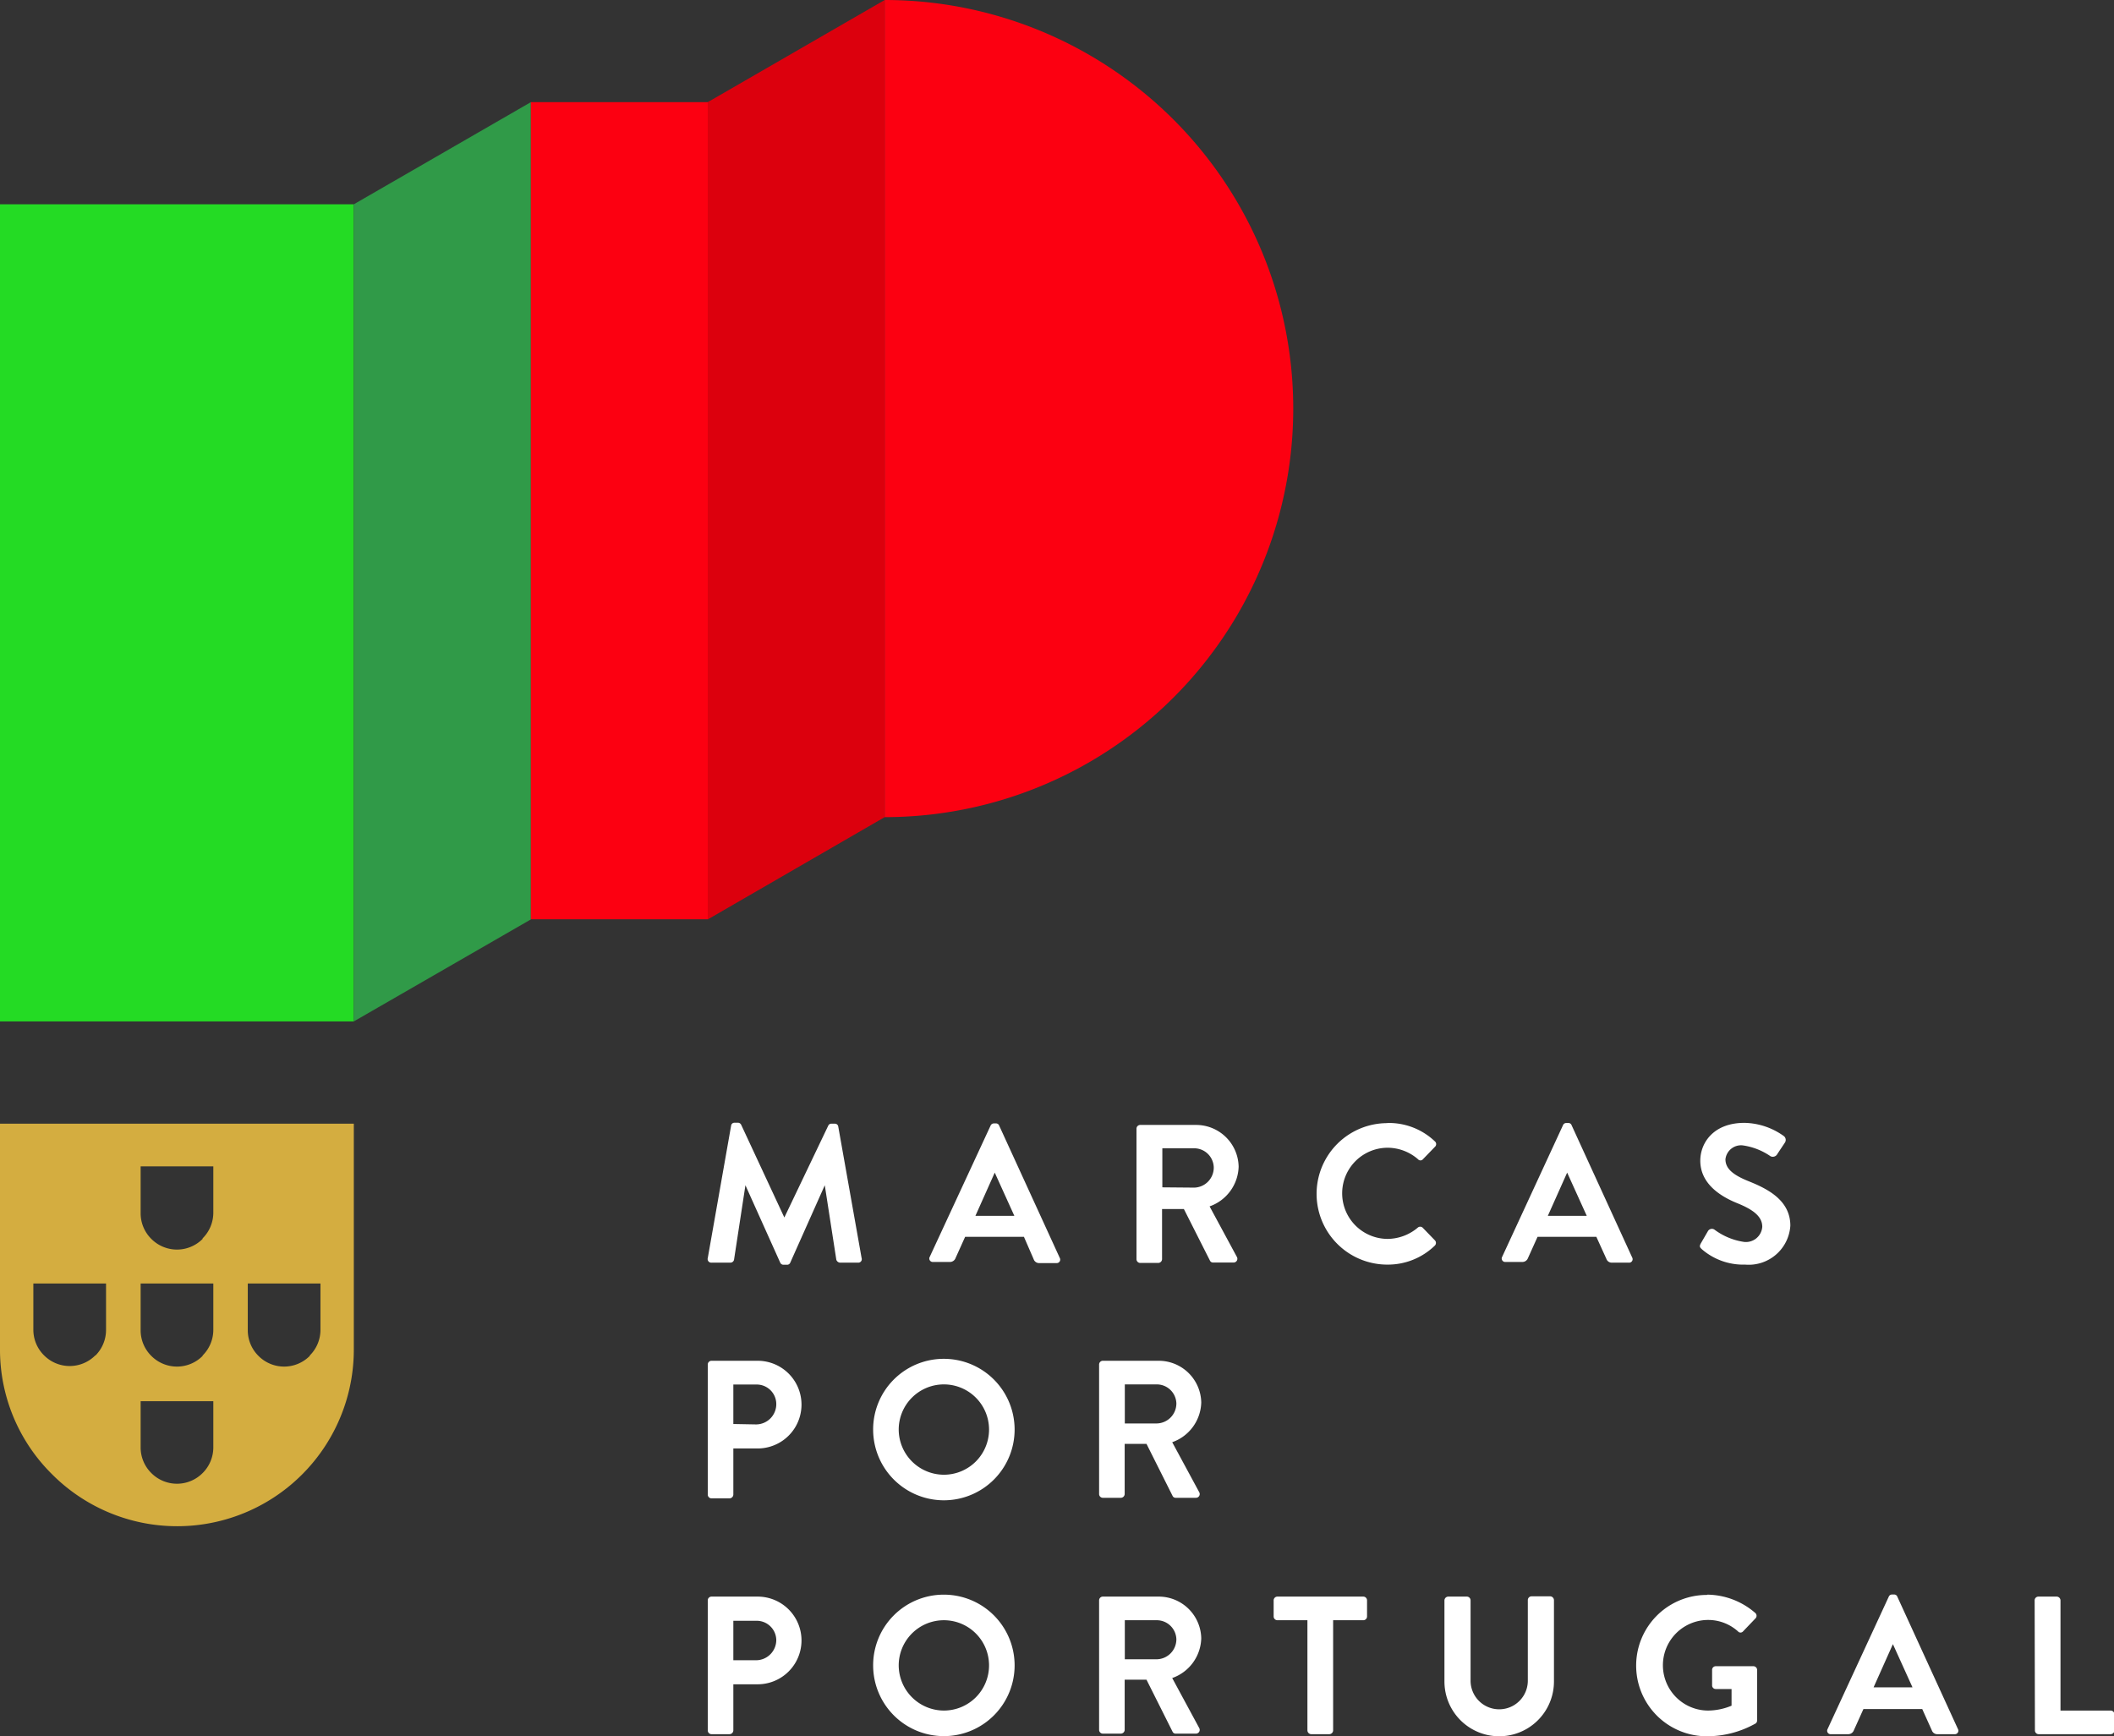 <svg xmlns="http://www.w3.org/2000/svg" viewBox="0 0 152.12 124.93"><rect x="0" y="0" width="152.12" height="124.93" fill="#333333" stroke="none"/><defs><style>.cls-1{fill:#fff;}.cls-2{fill:#d4ad40;}.cls-3{fill:#24db24;}.cls-4{fill:#309a48;}.cls-5{fill:#dc000d;}.cls-6{fill:#fc0011;}</style></defs><title>logo footer</title><g id="Layer_2" data-name="Layer 2"><g id="Layer_1-2" data-name="Layer 1"><path class="cls-1" d="M52.61,81a.24.24,0,0,1,.25-.21h.23a.26.26,0,0,1,.24.14l3.11,6.68h0L59.6,81a.24.24,0,0,1,.24-.14h.23a.24.24,0,0,1,.25.21L62,90.53a.25.25,0,0,1-.25.33H60.45a.31.31,0,0,1-.27-.21l-.83-5.36h0l-2.48,5.56a.24.24,0,0,1-.24.16h-.25a.25.25,0,0,1-.24-.16l-2.5-5.56h0l-.82,5.36a.27.27,0,0,1-.25.21H51.2a.26.26,0,0,1-.27-.33Z"/><path class="cls-1" d="M66.88,90.49,71.28,81a.26.26,0,0,1,.24-.16h.14a.24.24,0,0,1,.24.16l4.36,9.52a.25.25,0,0,1-.24.37H74.79a.41.41,0,0,1-.41-.28L73.68,89H69.45l-.69,1.53a.43.43,0,0,1-.41.28H67.12A.25.25,0,0,1,66.88,90.49Zm6.11-3-1.41-3.11h0l-1.39,3.11Z"/><path class="cls-1" d="M81.78,81.22a.27.27,0,0,1,.27-.27h4a3.06,3.06,0,0,1,3.08,3,3.12,3.12,0,0,1-2.09,2.86L89,90.44a.27.27,0,0,1-.24.41H87.3a.24.24,0,0,1-.23-.13L85.19,87H83.62v3.61a.28.28,0,0,1-.27.27h-1.3a.27.27,0,0,1-.27-.27Zm4.16,4.24A1.44,1.44,0,0,0,87.34,84a1.41,1.41,0,0,0-1.4-1.37H83.64v2.81Z"/><path class="cls-1" d="M99.83,80.81a4.79,4.79,0,0,1,3.42,1.32.26.26,0,0,1,0,.4l-.86.89a.23.23,0,0,1-.35,0,3.35,3.35,0,0,0-2.18-.83,3.28,3.28,0,0,0,0,6.56,3.4,3.4,0,0,0,2.16-.81.26.26,0,0,1,.35,0l.88.91a.27.27,0,0,1,0,.38A4.85,4.85,0,0,1,99.83,91a5.09,5.09,0,1,1,0-10.18Z"/><path class="cls-1" d="M108.07,90.49l4.4-9.52a.25.25,0,0,1,.24-.16h.14a.24.24,0,0,1,.24.16l4.36,9.52a.25.25,0,0,1-.24.37H116a.41.41,0,0,1-.41-.28L114.87,89h-4.23l-.69,1.53a.43.43,0,0,1-.41.28h-1.23A.25.25,0,0,1,108.07,90.49Zm6.11-3-1.41-3.11h0l-1.39,3.11Z"/><path class="cls-1" d="M122.39,89.47l.51-.88a.33.33,0,0,1,.48-.1,4.68,4.68,0,0,0,2.14.88,1.18,1.18,0,0,0,1.29-1.09c0-.72-.61-1.22-1.8-1.7s-2.66-1.39-2.66-3.06c0-1.26.93-2.72,3.18-2.72a5,5,0,0,1,2.83.95.35.35,0,0,1,.08.47l-.54.81a.37.37,0,0,1-.5.17,4.65,4.65,0,0,0-2-.78,1.13,1.13,0,0,0-1.24,1c0,.66.52,1.12,1.67,1.58,1.37.55,3,1.37,3,3.2a3,3,0,0,1-3.25,2.8,4.55,4.55,0,0,1-3.11-1.1C122.33,89.77,122.26,89.7,122.39,89.47Z"/><path class="cls-1" d="M50.93,98.19a.27.27,0,0,1,.27-.27h3.32a3.15,3.15,0,1,1,0,6.31H52.77v3.32a.28.28,0,0,1-.27.27H51.2a.27.27,0,0,1-.27-.27Zm3.48,4.31A1.46,1.46,0,0,0,55.86,101a1.41,1.41,0,0,0-1.46-1.37H52.77v2.84Z"/><path class="cls-1" d="M67.91,97.78a5.09,5.09,0,1,1-5.08,5.11A5.08,5.08,0,0,1,67.91,97.78Zm0,8.34a3.25,3.25,0,1,0-3.24-3.24A3.26,3.26,0,0,0,67.91,106.12Z"/><path class="cls-1" d="M79.09,98.19a.27.27,0,0,1,.27-.27h4a3.06,3.06,0,0,1,3.08,3,3.12,3.12,0,0,1-2.09,2.86l1.94,3.59a.27.27,0,0,1-.24.41H84.61a.24.24,0,0,1-.23-.13l-1.88-3.75H80.93v3.61a.28.28,0,0,1-.27.27h-1.3a.27.27,0,0,1-.27-.27Zm4.16,4.24a1.44,1.44,0,0,0,1.4-1.44,1.41,1.41,0,0,0-1.4-1.37H80.94v2.81Z"/><path class="cls-1" d="M50.93,115.16a.27.27,0,0,1,.27-.27h3.32a3.15,3.15,0,1,1,0,6.31H52.77v3.32a.28.28,0,0,1-.27.27H51.2a.27.27,0,0,1-.27-.27Zm3.48,4.31A1.46,1.46,0,0,0,55.86,118a1.41,1.41,0,0,0-1.46-1.37H52.77v2.84Z"/><path class="cls-1" d="M67.91,114.75a5.09,5.09,0,1,1-5.08,5.11A5.08,5.08,0,0,1,67.91,114.75Zm0,8.34a3.25,3.25,0,1,0-3.24-3.24A3.26,3.26,0,0,0,67.91,123.09Z"/><path class="cls-1" d="M79.09,115.16a.27.27,0,0,1,.27-.27h4a3.06,3.06,0,0,1,3.08,3,3.12,3.12,0,0,1-2.09,2.86l1.94,3.59a.27.27,0,0,1-.24.41H84.61a.24.24,0,0,1-.23-.13l-1.88-3.75H80.93v3.61a.28.28,0,0,1-.27.27h-1.3a.27.27,0,0,1-.27-.27Zm4.16,4.24a1.44,1.44,0,0,0,1.4-1.44,1.41,1.41,0,0,0-1.4-1.37H80.94v2.81Z"/><path class="cls-1" d="M94.08,116.59H91.92a.27.27,0,0,1-.27-.27v-1.16a.27.27,0,0,1,.27-.27H98.1a.27.27,0,0,1,.27.27v1.16a.27.27,0,0,1-.27.27H95.93v7.93a.28.28,0,0,1-.27.27H94.35a.28.28,0,0,1-.27-.27Z"/><path class="cls-1" d="M103.94,115.16a.28.28,0,0,1,.27-.27h1.34a.27.27,0,0,1,.27.27v5.78a2.06,2.06,0,1,0,4.12,0v-5.8a.27.27,0,0,1,.27-.27h1.34a.28.28,0,0,1,.27.27V121a3.94,3.94,0,0,1-7.88,0Z"/><path class="cls-1" d="M122.86,114.75a5.35,5.35,0,0,1,3.45,1.32.27.27,0,0,1,0,.4l-.88.92a.24.24,0,0,1-.37,0,3.21,3.21,0,0,0-2.14-.82,3.26,3.26,0,0,0,0,6.52,4.44,4.44,0,0,0,1.68-.35v-1.2h-1.13a.26.26,0,0,1-.27-.25v-1.12a.26.26,0,0,1,.27-.27h2.72a.27.27,0,0,1,.25.27v3.62a.27.27,0,0,1-.11.23,7.14,7.14,0,0,1-3.51.92,5.08,5.08,0,0,1,0-10.17Z"/><path class="cls-1" d="M131.51,124.42l4.4-9.52a.25.25,0,0,1,.24-.16h.14a.24.24,0,0,1,.24.16l4.36,9.52a.25.25,0,0,1-.24.37h-1.23a.41.41,0,0,1-.41-.28l-.69-1.53h-4.23l-.69,1.53a.43.43,0,0,1-.41.28h-1.23A.25.25,0,0,1,131.51,124.42Zm6.11-3-1.41-3.11h0l-1.39,3.11Z"/><path class="cls-1" d="M146.41,115.16a.27.27,0,0,1,.27-.27H148a.28.28,0,0,1,.27.27v7.93h3.61a.27.27,0,0,1,.27.27v1.16a.27.27,0,0,1-.27.27h-5.18a.27.27,0,0,1-.27-.27Z"/><path class="cls-2" d="M25.46,97.09V80.86H0V97.08a12.59,12.59,0,0,0,3.74,9,12.71,12.71,0,0,0,21.72-8.94Zm-18.6.44a2.6,2.6,0,0,1-3.69,0,2.59,2.59,0,0,1-.77-1.84V92.36H7.63v3.33h0A2.6,2.6,0,0,1,6.87,97.54ZM14.58,106a2.6,2.6,0,0,1-3.69,0,2.59,2.59,0,0,1-.77-1.84v-3.33h5.23v3.33h0A2.6,2.6,0,0,1,14.58,106Zm0-8.43a2.6,2.6,0,0,1-3.69,0,2.59,2.59,0,0,1-.77-1.84V92.36h5.23v3.33h0A2.6,2.6,0,0,1,14.58,97.54Zm0-8.42a2.6,2.6,0,0,1-3.69,0,2.59,2.59,0,0,1-.77-1.84V83.93h5.23v3.33h0A2.6,2.6,0,0,1,14.58,89.11Zm7.71,8.42a2.6,2.6,0,0,1-3.69,0,2.59,2.59,0,0,1-.77-1.84V92.36h5.23v3.33h0A2.6,2.6,0,0,1,22.29,97.54Z"/><rect class="cls-3" y="14.7" width="25.46" height="58.8"/><polygon class="cls-4" points="25.46 14.7 38.2 7.35 38.2 66.16 25.46 73.5 25.46 14.7"/><polygon class="cls-5" points="50.93 7.35 63.66 0 63.66 58.8 50.93 66.16 50.93 7.35"/><rect class="cls-6" x="38.2" y="7.35" width="12.73" height="58.8"/><path class="cls-6" d="M93.06,29.4A29.4,29.4,0,0,0,63.66,0V58.8A29.4,29.4,0,0,0,93.06,29.4Z"/></g></g></svg>